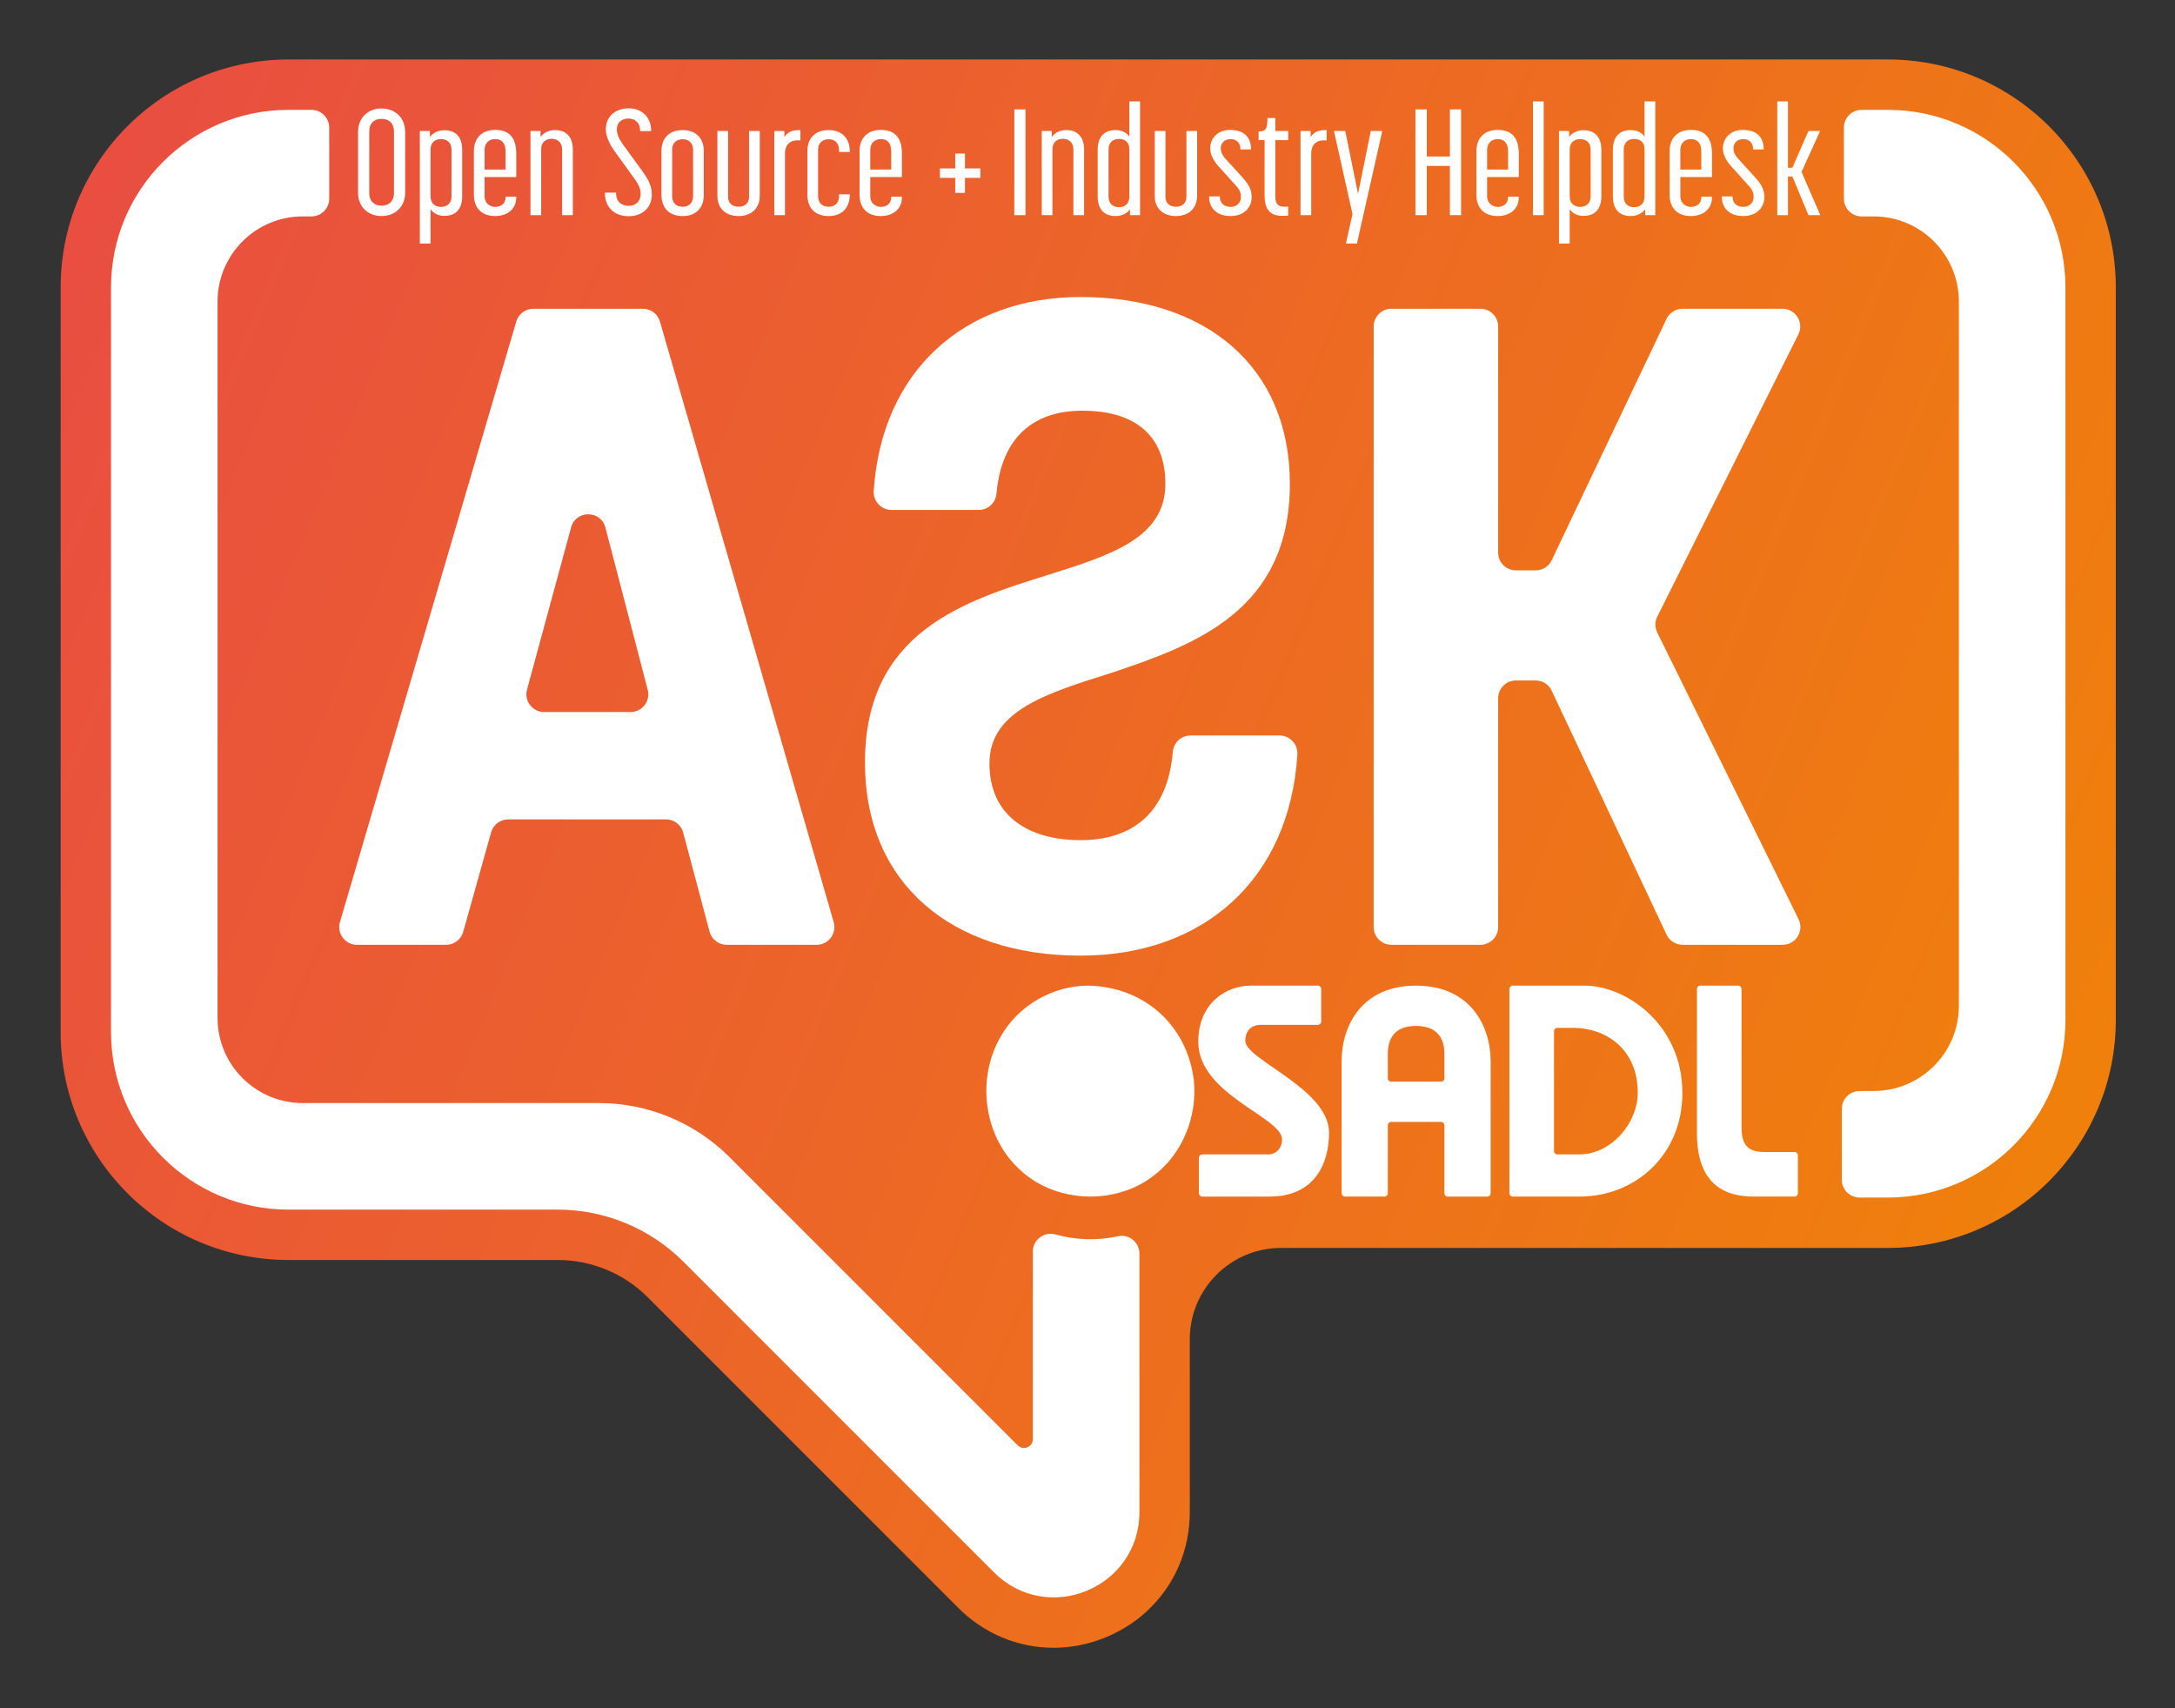 <?xml version="1.0" encoding="UTF-8" standalone="no"?>
<!-- Created with Inkscape (http://www.inkscape.org/) -->

<svg
   version="1.1"
   id="svg2"
   xml:space="preserve"
   width="180"
   height="141.367"
   viewBox="0 0 180 141.367"
   xmlns="http://www.w3.org/2000/svg"
   xmlns:svg="http://www.w3.org/2000/svg"><rect x="0" y="0" width="180" height="141.367" fill="#333333" stroke="none"/><defs
     id="defs6"><clipPath
       clipPathUnits="userSpaceOnUse"
       id="clipPath16"><path
         d="M 325.988,284.549 H 325.957 97.996 c -18.247,0 -33.038,-14.791 -33.038,-33.038 v 0 -107.904 c 0,-18.247 14.791,-33.038 33.038,-33.038 v 0 h 39.015 c 4.89,0 9.58,-1.943 13.038,-5.401 v 0 l 45.013,-45.015 c 3.729,-3.727 8.632,-5.78 13.809,-5.78 v 0 c 4.985,0 9.937,1.954 13.586,5.361 v 0 c 3.97,3.709 6.157,8.793 6.157,14.318 v 0 l -0.003,25.022 c -10e-4,7.314 5.928,13.244 13.241,13.244 v 0 h 87.936 c 18.246,0 33.038,14.792 33.038,33.037 v 0 106.157 c 0,18.246 -14.792,33.037 -33.038,33.037 v 0 z"
         id="path14" /></clipPath><linearGradient
       x1="0"
       y1="0"
       x2="1"
       y2="0"
       gradientUnits="userSpaceOnUse"
       gradientTransform="matrix(403.963,-170.64,-170.64,-403.963,12.797,278.415)"
       spreadMethod="pad"
       id="linearGradient26"><stop
         style="stop-opacity:1;stop-color:#e8444b"
         offset="0"
         id="stop22" /><stop
         style="stop-opacity:1;stop-color:#f18b00"
         offset="1"
         id="stop24" /></linearGradient><clipPath
       clipPathUnits="userSpaceOnUse"
       id="clipPath36"><path
         d="M 0,368.504 H 425.197 V 0 H 0 Z"
         id="path34" /></clipPath></defs><g
     id="g8"
     transform="matrix(0.571,0,0,-0.571,-32.073,167.399)"><g
       id="g10"><g
         id="g12"
         clip-path="url(#clipPath16)"><g
           id="g18"><g
             id="g20"><path
               d="M 325.988,284.549 H 325.957 97.996 c -18.247,0 -33.038,-14.791 -33.038,-33.038 v 0 -107.904 c 0,-18.247 14.791,-33.038 33.038,-33.038 v 0 h 39.015 c 4.89,0 9.58,-1.943 13.038,-5.401 v 0 l 45.013,-45.015 c 3.729,-3.727 8.632,-5.78 13.809,-5.78 v 0 c 4.985,0 9.937,1.954 13.586,5.361 v 0 c 3.97,3.709 6.157,8.793 6.157,14.318 v 0 l -0.003,25.022 c -10e-4,7.314 5.928,13.244 13.241,13.244 v 0 h 87.936 c 18.246,0 33.038,14.792 33.038,33.037 v 0 106.157 c 0,18.246 -14.792,33.037 -33.038,33.037 v 0 z"
               style="fill:url(#linearGradient26);stroke:none"
               id="path28" /></g></g></g></g><g
       id="g30"><g
         id="g32"
         clip-path="url(#clipPath36)"><g
           id="g38"
           transform="translate(109.686,274.122)"><path
             d="M 0,0 C 0,1.239 0.775,1.827 1.781,1.827 2.785,1.827 3.584,1.239 3.584,0 v -8.937 c 0,-1.24 -0.822,-1.826 -1.803,-1.826 -0.982,0 -1.781,0.586 -1.781,1.826 z m 1.781,-12.264 c 2.009,0 3.424,1.392 3.424,3.371 v 8.828 c 0,2 -1.415,3.392 -3.424,3.392 -2.01,0 -3.402,-1.392 -3.402,-3.392 v -8.828 c 0,-1.979 1.392,-3.371 3.402,-3.371"
             style="fill:#ffffff;fill-opacity:1;fill-rule:nonzero;stroke:none"
             id="path40" /></g><g
           id="g42"
           transform="translate(118.572,271.513)"><path
             d="m 0,0 c 0,1 0.662,1.501 1.506,1.501 0.914,0 1.53,-0.522 1.53,-1.544 v -6.763 c 0,-1 -0.616,-1.522 -1.53,-1.522 C 0.639,-8.328 0,-7.806 0,-6.806 Z m 0,-8.654 c 0.229,-0.347 0.822,-0.977 1.985,-0.977 1.621,0 2.603,0.935 2.603,2.87 v 6.674 c 0,1.957 -0.982,2.87 -2.603,2.87 -1.141,0 -1.825,-0.63 -2.076,-0.977 V 2.675 H -1.552 V -13.632 H 0 Z"
             style="fill:#ffffff;fill-opacity:1;fill-rule:nonzero;stroke:none"
             id="path44" /></g><g
           id="g46"
           transform="translate(126.405,271.447)"><path
             d="m 0,0 c 0,1.045 0.708,1.567 1.53,1.567 0.937,0 1.508,-0.544 1.508,-1.806 V -2.847 H 0 Z m 1.53,-9.589 c 1.941,0 3.06,1.176 3.06,2.675 v 0.131 H 3.038 V -6.914 C 3.038,-7.74 2.42,-8.263 1.53,-8.263 0.731,-8.263 0,-7.675 0,-6.761 v 2.825 h 4.59 v 3.371 c 0,2.195 -0.891,3.458 -3.06,3.458 -1.963,0 -3.082,-1.218 -3.082,-3.067 v -6.327 c 0,-1.912 1.119,-3.088 3.082,-3.088"
             style="fill:#ffffff;fill-opacity:1;fill-rule:nonzero;stroke:none"
             id="path48" /></g><g
           id="g50"
           transform="translate(134.607,271.578)"><path
             d="m 0,0 c 0,0.956 0.662,1.478 1.506,1.478 0.846,0 1.53,-0.522 1.53,-1.544 v -9.523 h 1.552 v 9.458 c 0,1.935 -0.982,2.87 -2.603,2.87 -1.141,0 -1.825,-0.63 -2.076,-0.999 V 2.61 H -1.552 V -9.589 H 0 Z"
             style="fill:#ffffff;fill-opacity:1;fill-rule:nonzero;stroke:none"
             id="path52" /></g><g
           id="g54"
           transform="translate(147.308,263.337)"><path
             d="m 0,0 c -1.006,0 -1.85,0.522 -1.85,1.914 h -1.621 c 0,-2.196 1.439,-3.414 3.447,-3.414 2.009,0 3.357,1.261 3.357,3.132 0,1.064 -0.344,1.978 -1.348,3.369 l -2.831,3.892 c -0.57,0.806 -0.89,1.48 -0.89,2.197 0,1 0.73,1.565 1.667,1.565 0.891,0 1.712,-0.522 1.712,-1.825 h 1.599 c 0,2.13 -1.439,3.303 -3.288,3.303 -1.85,0 -3.287,-1.152 -3.287,-3.043 0,-0.935 0.455,-2.022 1.277,-3.174 L 0.753,4.022 C 1.552,2.935 1.712,2.392 1.712,1.696 1.712,0.653 1.004,0 0,0"
             style="fill:#ffffff;fill-opacity:1;fill-rule:nonzero;stroke:none"
             id="path56" /></g><g
           id="g58"
           transform="translate(153.589,271.447)"><path
             d="M 0,0 C 0,1 0.615,1.544 1.53,1.544 2.42,1.544 3.036,1 3.036,0 V -6.696 C 3.036,-7.74 2.396,-8.24 1.53,-8.24 0.64,-8.24 0,-7.74 0,-6.696 Z m 1.53,-9.589 c 1.917,0 3.058,1.176 3.058,3.088 v 6.327 c 0,1.849 -1.141,3.044 -3.058,3.044 -1.963,0 -3.082,-1.195 -3.082,-3.044 v -6.327 c 0,-1.912 1.119,-3.088 3.082,-3.088"
             style="fill:#ffffff;fill-opacity:1;fill-rule:nonzero;stroke:none"
             id="path60" /></g><g
           id="g62"
           transform="translate(163.228,261.858)"><path
             d="m 0,0 c 1.85,0 3.058,1.153 3.058,2.914 v 9.415 H 1.506 V 2.741 C 1.506,1.827 0.844,1.349 0,1.349 c -0.868,0 -1.53,0.478 -1.53,1.392 v 9.588 H -3.082 V 2.914 C -3.082,1.153 -1.918,0 0,0"
             style="fill:#ffffff;fill-opacity:1;fill-rule:nonzero;stroke:none"
             id="path64" /></g><g
           id="g66"
           transform="translate(169.944,270.904)"><path
             d="M 0,0 C 0,1.457 0.89,2.045 2.236,1.914 V 3.392 C 1.37,3.458 0.48,3.284 -0.091,2.415 V 3.284 H -1.552 V -8.914 H 0 Z"
             style="fill:#ffffff;fill-opacity:1;fill-rule:nonzero;stroke:none"
             id="path68" /></g><g
           id="g70"
           transform="translate(176.27,261.858)"><path
             d="M 0,0 C 1.918,0 3.06,1.176 3.06,3.088 V 3.153 H 1.508 V 2.893 C 1.508,1.848 0.868,1.349 0,1.349 c -0.89,0 -1.53,0.499 -1.53,1.544 v 6.696 c 0,1 0.617,1.544 1.53,1.544 0.89,0 1.508,-0.544 1.508,-1.544 V 9.284 H 3.06 v 0.131 c 0,1.849 -1.142,3.044 -3.06,3.044 -1.963,0 -3.082,-1.195 -3.082,-3.044 V 3.088 C -3.082,1.176 -1.963,0 0,0"
             style="fill:#ffffff;fill-opacity:1;fill-rule:nonzero;stroke:none"
             id="path72" /></g><g
           id="g74"
           transform="translate(182.301,271.447)"><path
             d="m 0,0 c 0,1.045 0.708,1.567 1.53,1.567 0.937,0 1.508,-0.544 1.508,-1.806 V -2.847 H 0 Z m 1.53,-9.589 c 1.941,0 3.06,1.176 3.06,2.675 v 0.131 H 3.038 V -6.914 C 3.038,-7.74 2.42,-8.263 1.53,-8.263 0.731,-8.263 0,-7.675 0,-6.761 v 2.825 h 4.59 v 3.371 c 0,2.195 -0.891,3.458 -3.06,3.458 -1.963,0 -3.082,-1.218 -3.082,-3.067 v -6.327 c 0,-1.912 1.119,-3.088 3.082,-3.088"
             style="fill:#ffffff;fill-opacity:1;fill-rule:nonzero;stroke:none"
             id="path76" /></g><g
           id="g78"
           transform="translate(194.614,265.217)"><path
             d="m 0,0 h 1.415 v 2.174 h 2.238 v 1.37 H 1.415 V 5.697 H 0 V 3.544 H -2.214 V 2.174 H 0 Z"
             style="fill:#ffffff;fill-opacity:1;fill-rule:nonzero;stroke:none"
             id="path80" /></g><path
           d="m 204.8,277.318 h -1.621 v -15.329 h 1.621 z"
           style="fill:#ffffff;fill-opacity:1;fill-rule:nonzero;stroke:none"
           id="path82" /><g
           id="g84"
           transform="translate(208.707,271.578)"><path
             d="m 0,0 c 0,0.956 0.662,1.478 1.506,1.478 0.846,0 1.53,-0.522 1.53,-1.544 v -9.523 h 1.552 v 9.458 c 0,1.935 -0.982,2.87 -2.603,2.87 -1.141,0 -1.825,-0.63 -2.076,-0.999 V 2.61 H -1.552 V -9.589 H 0 Z"
             style="fill:#ffffff;fill-opacity:1;fill-rule:nonzero;stroke:none"
             id="path86" /></g><g
           id="g88"
           transform="translate(216.839,271.491)"><path
             d="m 0,0 c 0,1.022 0.617,1.544 1.508,1.544 0.89,0 1.505,-0.501 1.505,-1.479 V -6.806 C 3.013,-7.827 2.398,-8.349 1.508,-8.349 0.617,-8.349 0,-7.827 0,-6.806 Z m 1.028,-9.633 c 1.141,0 1.85,0.63 2.077,0.979 V -9.502 H 4.566 V 6.979 H 3.013 V 1.87 C 2.809,2.218 2.169,2.826 1.028,2.826 c -1.599,0 -2.603,-0.912 -2.603,-2.87 v -6.719 c 0,-1.956 1.004,-2.87 2.603,-2.87"
             style="fill:#ffffff;fill-opacity:1;fill-rule:nonzero;stroke:none"
             id="path90" /></g><g
           id="g92"
           transform="translate(226.615,261.858)"><path
             d="m 0,0 c 1.85,0 3.058,1.153 3.058,2.914 v 9.415 H 1.506 V 2.741 C 1.506,1.827 0.844,1.349 0,1.349 c -0.868,0 -1.53,0.478 -1.53,1.392 v 9.588 H -3.082 V 2.914 C -3.082,1.153 -1.918,0 0,0"
             style="fill:#ffffff;fill-opacity:1;fill-rule:nonzero;stroke:none"
             id="path94" /></g><g
           id="g96"
           transform="translate(234.541,263.185)"><path
             d="m 0,0 c -0.937,0 -1.576,0.501 -1.576,1.523 h -1.553 c 0,-1.762 1.166,-2.849 3.129,-2.849 2.032,0 3.036,1.37 3.036,2.675 0,0.891 -0.182,1.652 -1.279,2.87 l -2.534,2.783 c -0.48,0.522 -0.662,1.045 -0.662,1.478 0,0.806 0.571,1.349 1.439,1.349 0.753,0 1.415,-0.456 1.415,-1.501 h 1.53 c 0,1.87 -1.095,2.827 -3.06,2.827 -1.826,0 -2.854,-1.283 -2.854,-2.653 0,-0.717 0.298,-1.631 1.233,-2.652 L 0.775,3.066 C 1.437,2.328 1.484,1.914 1.484,1.392 1.484,0.674 0.935,0 0,0"
             style="fill:#ffffff;fill-opacity:1;fill-rule:nonzero;stroke:none"
             id="path98" /></g><g
           id="g100"
           transform="translate(239.455,264.794)"><path
             d="m 0,0 c 0,-3.065 1.985,-2.978 3.424,-2.87 v 1.305 c -1.072,-0.087 -1.872,0 -1.872,1.478 V 8.068 H 3.424 V 9.394 H 1.552 v 1.87 H 0.411 C 0.411,9.633 0.136,9.329 -0.868,9.329 V 8.068 H 0 Z"
             style="fill:#ffffff;fill-opacity:1;fill-rule:nonzero;stroke:none"
             id="path102" /></g><g
           id="g104"
           transform="translate(246.214,270.904)"><path
             d="M 0,0 C 0,1.457 0.89,2.045 2.238,1.914 V 3.392 C 1.37,3.458 0.48,3.284 -0.091,2.415 V 3.284 H -1.552 V -8.914 H 0 Z"
             style="fill:#ffffff;fill-opacity:1;fill-rule:nonzero;stroke:none"
             id="path106" /></g><g
           id="g108"
           transform="translate(251.24,257.88)"><path
             d="M 0,0 H 1.599 L 5.274,16.308 H 3.606 L 1.759,7.197 -0.091,16.308 H -1.734 L 0.959,4.261 Z"
             style="fill:#ffffff;fill-opacity:1;fill-rule:nonzero;stroke:none"
             id="path110" /></g><g
           id="g112"
           transform="translate(262.958,269.121)"><path
             d="M 0,0 H 3.357 V -7.131 H 4.976 V 8.197 H 3.357 V 1.37 H 0 V 8.197 H -1.643 V -7.131 H 0 Z"
             style="fill:#ffffff;fill-opacity:1;fill-rule:nonzero;stroke:none"
             id="path114" /></g><g
           id="g116"
           transform="translate(271.706,271.447)"><path
             d="m 0,0 c 0,1.045 0.708,1.567 1.53,1.567 0.937,0 1.508,-0.544 1.508,-1.806 V -2.847 H 0 Z m 1.53,-9.589 c 1.941,0 3.06,1.176 3.06,2.675 v 0.131 H 3.038 V -6.914 C 3.038,-7.74 2.42,-8.263 1.53,-8.263 0.731,-8.263 0,-7.675 0,-6.761 v 2.825 h 4.59 v 3.371 c 0,2.195 -0.891,3.458 -3.06,3.458 -1.963,0 -3.082,-1.218 -3.082,-3.067 v -6.327 c 0,-1.912 1.119,-3.088 3.082,-3.088"
             style="fill:#ffffff;fill-opacity:1;fill-rule:nonzero;stroke:none"
             id="path118" /></g><path
           d="m 279.906,278.47 h -1.552 v -16.481 h 1.552 z"
           style="fill:#ffffff;fill-opacity:1;fill-rule:nonzero;stroke:none"
           id="path120" /><g
           id="g122"
           transform="translate(283.676,271.513)"><path
             d="m 0,0 c 0,1 0.662,1.501 1.506,1.501 0.914,0 1.53,-0.522 1.53,-1.544 v -6.763 c 0,-1 -0.616,-1.522 -1.53,-1.522 C 0.639,-8.328 0,-7.806 0,-6.806 Z m 0,-8.654 c 0.229,-0.347 0.822,-0.977 1.985,-0.977 1.621,0 2.603,0.935 2.603,2.87 v 6.674 c 0,1.957 -0.982,2.87 -2.603,2.87 -1.141,0 -1.825,-0.63 -2.076,-0.977 V 2.675 H -1.552 V -13.632 H 0 Z"
             style="fill:#ffffff;fill-opacity:1;fill-rule:nonzero;stroke:none"
             id="path124" /></g><g
           id="g126"
           transform="translate(291.511,271.491)"><path
             d="m 0,0 c 0,1.022 0.615,1.544 1.506,1.544 0.89,0 1.507,-0.501 1.507,-1.479 V -6.806 C 3.013,-7.827 2.396,-8.349 1.506,-8.349 0.615,-8.349 0,-7.827 0,-6.806 Z m 1.026,-9.633 c 1.142,0 1.85,0.63 2.079,0.979 V -9.502 H 4.566 V 6.979 H 3.013 V 1.87 C 2.807,2.218 2.168,2.826 1.026,2.826 c -1.597,0 -2.602,-0.912 -2.602,-2.87 v -6.719 c 0,-1.956 1.005,-2.87 2.602,-2.87"
             style="fill:#ffffff;fill-opacity:1;fill-rule:nonzero;stroke:none"
             id="path128" /></g><g
           id="g130"
           transform="translate(299.711,271.447)"><path
             d="m 0,0 c 0,1.045 0.708,1.567 1.53,1.567 0.935,0 1.506,-0.544 1.506,-1.806 V -2.847 H 0 Z m 1.53,-9.589 c 1.941,0 3.058,1.176 3.058,2.675 v 0.131 H 3.036 V -6.914 C 3.036,-7.74 2.42,-8.263 1.53,-8.263 0.731,-8.263 0,-7.675 0,-6.761 v 2.825 h 4.588 v 3.371 c 0,2.195 -0.89,3.458 -3.058,3.458 -1.963,0 -3.082,-1.218 -3.082,-3.067 v -6.327 c 0,-1.912 1.119,-3.088 3.082,-3.088"
             style="fill:#ffffff;fill-opacity:1;fill-rule:nonzero;stroke:none"
             id="path132" /></g><g
           id="g134"
           transform="translate(308.848,263.185)"><path
             d="m 0,0 c -0.937,0 -1.576,0.501 -1.576,1.523 h -1.553 c 0,-1.762 1.166,-2.849 3.129,-2.849 2.032,0 3.036,1.37 3.036,2.675 0,0.891 -0.182,1.652 -1.279,2.87 l -2.534,2.783 c -0.48,0.522 -0.662,1.045 -0.662,1.478 0,0.806 0.571,1.349 1.439,1.349 0.753,0 1.415,-0.456 1.415,-1.501 h 1.53 c 0,1.87 -1.095,2.827 -3.06,2.827 -1.826,0 -2.854,-1.283 -2.854,-2.653 0,-0.717 0.298,-1.631 1.233,-2.652 L 0.775,3.066 C 1.437,2.328 1.483,1.914 1.483,1.392 1.483,0.674 0.935,0 0,0"
             style="fill:#ffffff;fill-opacity:1;fill-rule:nonzero;stroke:none"
             id="path136" /></g><g
           id="g138"
           transform="translate(315.312,267.6)"><path
             d="m 0,0 h 0.639 l 2.33,-5.611 H 4.681 L 1.965,0.652 4.659,6.588 H 2.969 L 0.639,1.261 H 0 v 9.61 H -1.552 V -5.611 H 0 Z"
             style="fill:#ffffff;fill-opacity:1;fill-rule:nonzero;stroke:none"
             id="path140" /></g><g
           id="g142"
           transform="translate(296.361,201.517)"><path
             d="m 0,0 c -0.356,0.722 -0.354,1.569 0.006,2.289 l 20.448,40.894 c 0.855,1.711 -0.389,3.725 -2.303,3.725 H 3.676 c -0.993,0 -1.898,-0.571 -2.324,-1.468 L -15.295,10.459 c -0.426,-0.897 -1.331,-1.468 -2.324,-1.468 h -2.861 c -1.421,0 -2.574,1.152 -2.574,2.574 v 32.769 c 0,1.422 -1.152,2.574 -2.573,2.574 h -12.896 c -1.422,0 -2.574,-1.152 -2.574,-2.574 v -87.03 c 0,-1.421 1.152,-2.573 2.574,-2.573 h 12.896 c 1.421,0 2.573,1.152 2.573,2.573 v 33.162 c 0,1.421 1.153,2.574 2.574,2.574 h 2.854 c 0.997,0 1.904,-0.576 2.328,-1.477 L 1.354,-43.792 c 0.425,-0.902 1.332,-1.477 2.329,-1.477 h 14.495 c 1.907,0 3.151,2.001 2.308,3.711 z"
             style="fill:#ffffff;fill-opacity:1;fill-rule:nonzero;stroke:none"
             id="path144" /></g><g
           id="g146"
           transform="translate(185.379,219.268)"><path
             d="m 0,0 h 12.662 c 1.334,0 2.435,1.03 2.553,2.359 0.731,8.183 5.384,12.023 12.451,12.023 7.714,0 12.029,-3.661 12.029,-10.59 0,-7.845 -7.845,-10.329 -16.997,-13.206 -12.16,-3.792 -26.542,-8.237 -26.542,-27.195 0,-17.521 12.551,-27.981 31.248,-27.981 17.809,0 30.279,11.031 31.425,29.139 0.094,1.491 -1.084,2.764 -2.578,2.764 H 43.33 c -1.34,0 -2.442,-1.039 -2.556,-2.374 -0.766,-9.008 -6.01,-12.793 -13.37,-12.793 -7.583,0 -13.205,3.53 -13.205,11.114 0,7.714 8.368,10.198 17.912,13.205 12.029,4.054 25.627,9.022 25.627,27.327 0,16.866 -12.029,27.065 -30.334,27.065 C 10.503,30.857 -1.437,20.108 -2.578,2.763 -2.676,1.273 -1.494,0 0,0"
             style="fill:#ffffff;fill-opacity:1;fill-rule:nonzero;stroke:none"
             id="path148" /></g><g
           id="g150"
           transform="translate(132.552,193.229)"><path
             d="m 0,0 6.389,23.511 c 0.691,2.545 4.308,2.527 4.974,-0.025 l 6.133,-23.511 c 0.426,-1.631 -0.805,-3.224 -2.49,-3.224 H 2.484 C 0.788,-3.249 -0.445,-1.637 0,0 m -24.64,-36.982 h 12.915 c 1.154,0 2.167,0.768 2.478,1.879 l 4.045,14.417 c 0.312,1.11 1.325,1.878 2.479,1.878 h 22.874 c 1.166,0 2.187,-0.784 2.487,-1.911 l 3.82,-14.351 c 0.3,-1.127 1.32,-1.912 2.487,-1.912 h 13.033 c 1.714,0 2.949,1.643 2.472,3.289 l -25.183,87.03 c -0.318,1.101 -1.326,1.859 -2.472,1.859 H 0.913 c -1.142,0 -2.147,-0.753 -2.469,-1.849 l -25.554,-87.03 c -0.484,-1.648 0.752,-3.299 2.47,-3.299"
             style="fill:#ffffff;fill-opacity:1;fill-rule:nonzero;stroke:none"
             id="path152" /></g><g
           id="g154"
           transform="translate(213.888,150.329)"><path
             d="m 0,0 c -5.186,-0.008 -10.247,-2.94 -12.743,-7.499 -3.43,-5.954 -2.429,-14.164 2.588,-18.932 5.082,-5.046 13.856,-5.511 19.528,-1.194 4.317,3.183 6.529,8.781 5.921,14.066 C 14.223,-5.505 7.912,-0.147 0,0"
             style="fill:#ffffff;fill-opacity:1;fill-rule:nonzero;stroke:none"
             id="path156" /></g><g
           id="g158"
           transform="translate(236.656,142.333)"><path
             d="m 0,0 c 0,1.267 0.697,2.315 2.267,2.315 h 8.251 c 0.268,0 0.486,0.218 0.486,0.486 V 7.51 c 0,0.267 -0.218,0.485 -0.486,0.485 H 0.785 c -3.449,0 -7.598,-2.449 -7.598,-8.124 0,-7.685 12.137,-10.919 12.137,-14.15 0,-1.311 -0.87,-2.182 -2.008,-2.182 h -9.555 c -0.268,0 -0.485,-0.218 -0.485,-0.485 v -5.143 c 0,-0.268 0.217,-0.485 0.485,-0.485 h 9.732 c 6.725,0 8.647,4.975 8.647,9.255 C 12.14,-6.94 0,-2.749 0,0"
             style="fill:#ffffff;fill-opacity:1;fill-rule:nonzero;stroke:none"
             id="path160" /></g><g
           id="g162"
           transform="translate(265.517,136.9)"><path
             d="M 0,0 C 0,-0.268 -0.217,-0.485 -0.486,-0.485 H -7.714 C -7.982,-0.485 -8.2,-0.268 -8.2,0 v 3.551 c 0,2.233 0.987,4.037 4.078,4.037 C -1.031,7.588 0,5.784 0,3.551 Z M -4.122,13.428 C -11.936,13.428 -14.9,7.673 -14.9,2.435 v -19.091 c 0,-0.268 0.217,-0.485 0.485,-0.485 h 5.73 c 0.268,0 0.485,0.217 0.485,0.485 v 9.849 c 0,0.268 0.218,0.485 0.486,0.485 h 7.228 C -0.217,-6.322 0,-6.539 0,-6.807 v -9.849 c 0,-0.268 0.218,-0.485 0.485,-0.485 h 5.73 c 0.268,0 0.486,0.217 0.486,0.485 V 2.435 c 0,5.238 -3.006,10.993 -10.823,10.993"
             style="fill:#ffffff;fill-opacity:1;fill-rule:nonzero;stroke:none"
             id="path164" /></g><g
           id="g166"
           transform="translate(285.073,125.872)"><path
             d="m 0,0 h -3.186 c -0.269,0 -0.485,0.218 -0.485,0.486 v 17.368 c 0,0.268 0.216,0.485 0.485,0.485 h 2.223 c 5.109,0 9.432,-3.319 9.432,-9.388 C 8.469,4.539 4.627,0 0,0 M 0.785,24.456 H -9.648 c -0.268,0 -0.485,-0.218 -0.485,-0.485 V -5.628 c 0,-0.268 0.217,-0.485 0.485,-0.485 H -3.856 -3.671 0 c 8.121,0 14.935,6.024 14.935,15.02 0,9.958 -8.214,15.549 -14.15,15.549"
             style="fill:#ffffff;fill-opacity:1;fill-rule:nonzero;stroke:none"
             id="path168" /></g><g
           id="g170"
           transform="translate(316.266,126.221)"><path
             d="m 0,0 h -4.361 c -2.185,0 -3.323,0.785 -3.323,3.582 v 20.04 c 0,0.268 -0.217,0.485 -0.485,0.485 h -5.491 c -0.268,0 -0.485,-0.217 -0.485,-0.485 V 2.708 c 0,-6.724 3.319,-9.17 8.21,-9.17 H 0 c 0.268,0 0.485,0.218 0.485,0.486 v 5.491 C 0.485,-0.218 0.268,0 0,0"
             style="fill:#ffffff;fill-opacity:1;fill-rule:nonzero;stroke:none"
             id="path172" /></g><g
           id="g174"
           transform="translate(218.199,114.008)"><path
             d="m 0,0 c -2.969,-0.65 -6.107,-0.561 -9.031,0.258 -1.655,0.463 -3.296,-0.741 -3.296,-2.459 v -27.193 c 0,-1.146 -1.387,-1.72 -2.197,-0.909 l -41.764,41.765 c -5.02,5.021 -11.829,7.841 -18.928,7.841 h -42.929 c -6.823,0 -12.354,5.531 -12.354,12.354 v 103.787 c 0,6.823 5.531,12.354 12.354,12.354 h 1.257 c 1.422,0 2.574,1.153 2.574,2.574 v 10.295 c 0,1.422 -1.152,2.574 -2.574,2.574 h -3.316 c -14.214,0 -25.737,-11.523 -25.737,-25.738 V 29.598 c 0,-14.215 11.523,-25.738 25.737,-25.738 h 39.016 c 6.827,0 13.373,-2.711 18.2,-7.538 l 45.013,-45.014 c 7.783,-7.783 21.09,-2.271 21.09,8.736 V -2.504 C 3.115,-0.863 1.603,0.351 0,0"
             style="fill:#ffffff;fill-opacity:1;fill-rule:nonzero;stroke:none"
             id="path176" /></g><g
           id="g178"
           transform="translate(329.788,277.249)"><path
             d="m 0,0 h -3.8 c -1.421,0 -2.573,-1.152 -2.573,-2.574 v -10.295 c 0,-1.421 1.152,-2.574 2.573,-2.574 h 1.741 c 6.823,0 12.354,-5.531 12.354,-12.354 v -102.037 c 0,-6.823 -5.531,-12.354 -12.354,-12.354 h -2.038 c -1.421,0 -2.574,-1.152 -2.574,-2.574 v -10.295 c 0,-1.421 1.153,-2.574 2.574,-2.574 H 0 c 14.215,0 25.738,11.523 25.738,25.738 V -25.738 C 25.738,-11.523 14.215,0 0,0"
             style="fill:#ffffff;fill-opacity:1;fill-rule:nonzero;stroke:none"
             id="path180" /></g></g></g></g></svg>

